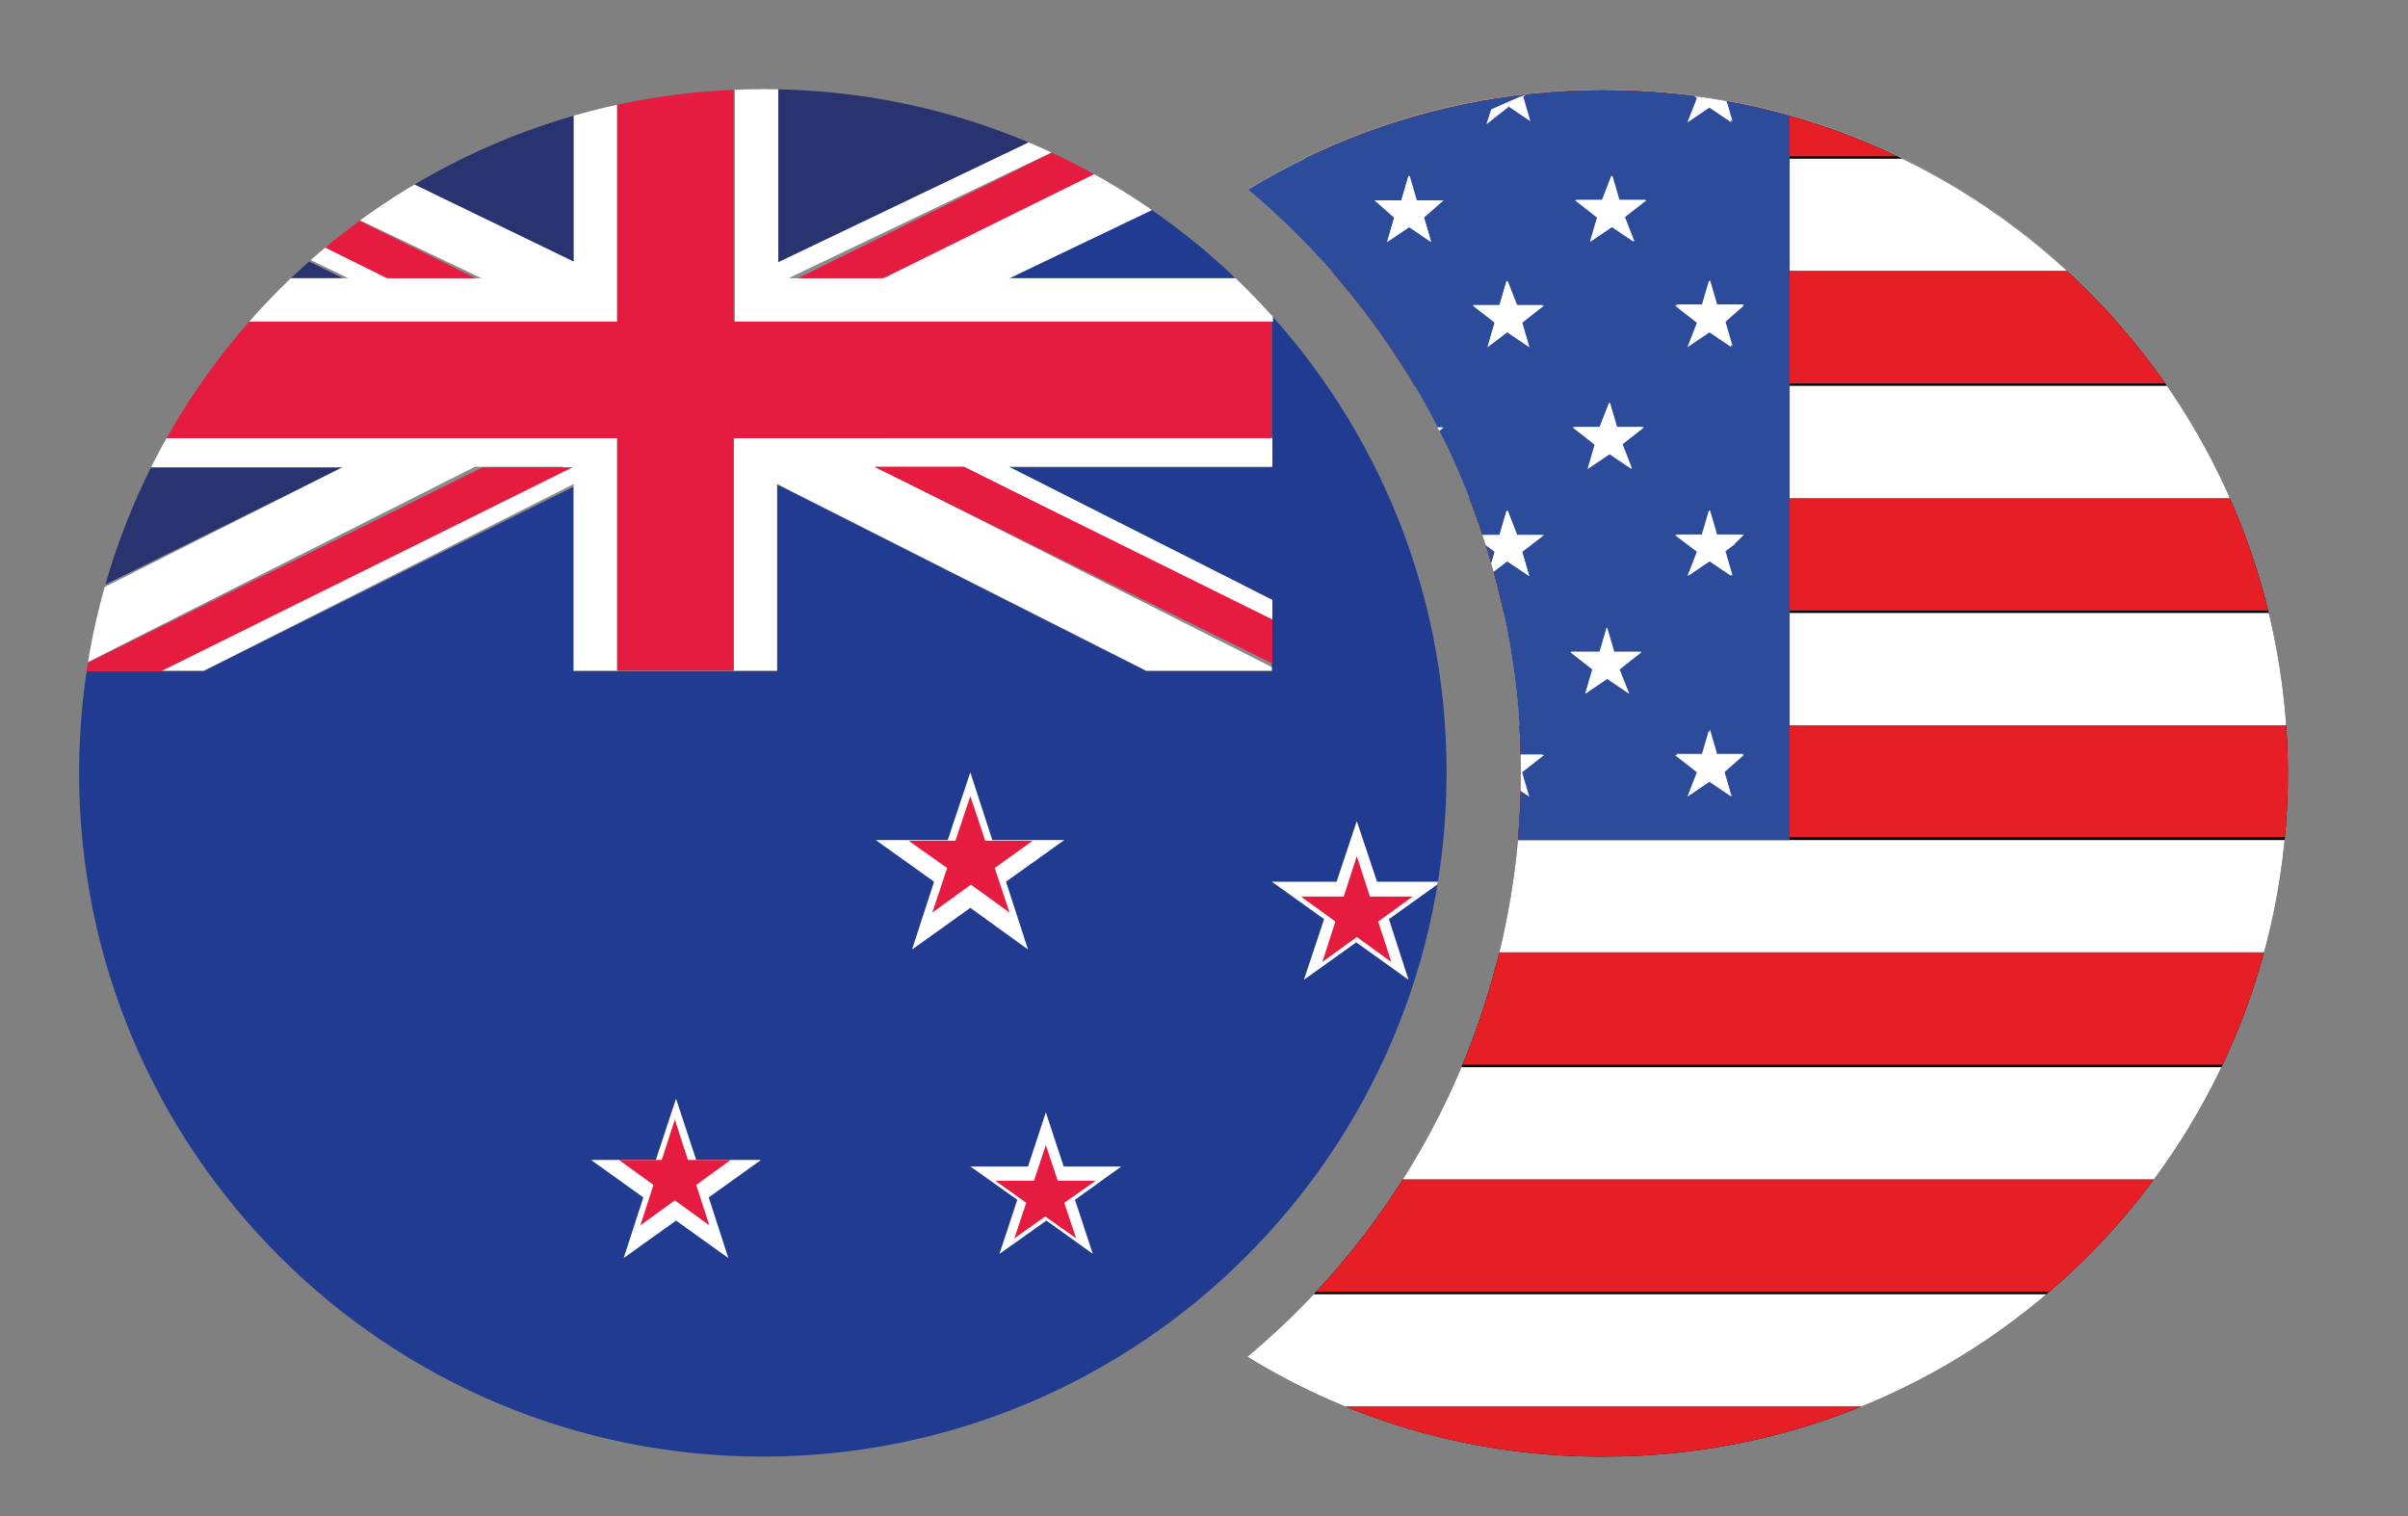 <?xml version="1.0" encoding="UTF-8"?><svg id="Layer_1" xmlns="http://www.w3.org/2000/svg" xmlns:xlink="http://www.w3.org/1999/xlink" viewBox="0 0 40.5 25.5"><rect x="0" y="0" width="40.5" height="25.5" fill="#808080" stroke="none"/><defs><style>.cls-1{fill:#fff;}.cls-2{fill:#e51b40;}.cls-3{clip-path:url(#clippath-2);}.cls-4{clip-path:url(#clippath-1);}.cls-5{fill:#28336f;}.cls-6{fill:#e51f25;}.cls-7{fill:#203b8f;}.cls-8{clip-path:url(#clippath);}.cls-9{fill:#2c4b9b;}.cls-10{fill:none;}.cls-11{fill:#8b8b8c;}.cls-12{fill:#010101;}</style><clipPath id="clippath"><path class="cls-10" d="M12.83,1.5C6.48,1.5,1.33,6.65,1.33,13s5.15,11.5,11.5,11.5,11.5-5.15,11.5-11.5c.01-6.34-5.12-11.49-11.46-11.5h-.04Z"/></clipPath><clipPath id="clippath-1"><path class="cls-10" d="M25.58,13c0-3.79-1.69-7.39-4.6-9.82,1.8-1.11,3.88-1.69,6-1.68,6.35,0,11.5,5.15,11.5,11.5s-5.15,11.5-11.5,11.5c-2.12,.01-4.2-.57-6-1.68,2.91-2.43,4.6-6.03,4.6-9.82Z"/></clipPath><clipPath id="clippath-2"><path class="cls-10" d="M26.98,1.52c6.35,0,11.5,5.15,11.5,11.5s-5.15,11.5-11.5,11.5-11.5-5.15-11.5-11.5c-.01-6.34,5.12-11.49,11.46-11.5,.01,0,.03,0,.04,0Z"/></clipPath></defs><g id="NZDUSD"><g id="c"><g id="d"><g id="l"><g><path class="cls-11" d="M12.83,1.5C6.48,1.5,1.33,6.65,1.33,13s5.15,11.5,11.5,11.5,11.5-5.15,11.5-11.5c.01-6.34-5.12-11.49-11.46-11.5h-.04Z"/><g class="cls-8"><g id="n"><g id="o"><path id="p" class="cls-7" d="M21.39,1.5v.98l-4.44,2.2h4.44v3.18h-4.43l4.43,2.24v1.19h-2.11l-6.21-3.14v3.14h-3.43v-3.1l-6.22,3.1H1.33v13.21H41.45V1.5H21.39Z"/><g id="q"><path id="r" class="cls-5" d="M1.33,7.86v2.19l4.43-2.19H1.33Z"/><path id="s" class="cls-5" d="M13.08,1.5v3.02l6.1-3.02h-6.1Z"/><path id="t" class="cls-5" d="M3.55,1.5l6.1,3.02V1.5H3.55Z"/><path id="u" class="cls-5" d="M1.33,4.68H5.77L1.33,2.49v2.19Z"/><path id="v" class="cls-1" d="M21.39,1.5l-6.64,3.18h-1.49l6.65-3.18h-.74l-6.08,2.91V1.5h-.73v3.91h9.05v-.73h-4.43l4.43-2.12V1.5h-.02Z"/><path id="w" class="cls-1" d="M9.65,1.5v2.9L3.66,1.5H1.43l6.67,3.18h-1.49L1.33,2.12v.37l4.53,2.19H1.33v.73H10.38V1.5h-.73Z"/><path id="x" class="cls-1" d="M14.84,7.37h-2.5v3.91h.73v-3.14l6.21,3.14h2.11v-.06l-6.65-3.36h1.49l5.17,2.61v-.38l-4.43-2.24h4.43v-.49h-6.56Z"/><path id="y" class="cls-1" d="M9.38,7.37H1.33v.49H5.76L1.33,10.09v1.12l6.66-3.36h1.49l-6.79,3.43h.74l6.22-3.14v3.14h.73v-3.91h-1Z"/><path id="z" class="cls-2" d="M8.12,7.86L1.33,11.22v.07h1.38l6.92-3.43h-1.51Z"/><path id="aa" class="cls-2" d="M1.33,1.5v.62l5.18,2.56h1.49L1.57,1.5h-.24Z"/><path id="ab" class="cls-2" d="M19.85,1.5l-6.43,3.18h1.44l6.43-3.18h-1.44Z"/><path id="ac" class="cls-2" d="M14.72,7.86l6.68,3.3v-.74l-5.19-2.57h-1.49Z"/><path id="ad" class="cls-2" d="M10.38,1.5v3.91H1.33v1.96H10.38v3.91h1.96v-3.91h9.05v-1.96H12.34V1.5h-1.96Z"/></g><g id="ae"><path id="af" class="cls-1" d="M21.39,14.83h1.09l.34-1.02,.34,1.02h1.08l-.88,.63,.33,1.02-.88-.63-.88,.63,.34-1.02-.88-.63Z"/><path id="ag" class="cls-2" d="M21.88,15.08h.72l.22-.68,.22,.68h.72l-.58,.42,.22,.68-.58-.42-.58,.42,.22-.68-.58-.42Z"/></g><g id="ah"><path id="ai" class="cls-1" d="M9.94,19.51h1.09l.34-1.03,.34,1.03h1.09l-.88,.63,.33,1.02-.88-.63-.88,.63,.33-1.02-.88-.63Z"/><path id="aj" class="cls-2" d="M10.41,19.51h.72l.22-.68,.22,.68h.72l-.58,.42,.22,.68-.58-.42-.58,.42,.22-.68-.58-.42Z"/></g><g id="ak"><path id="al" class="cls-1" d="M16.32,19.62h.97l.3-.91,.3,.91h.97l-.78,.56,.3,.91-.78-.56-.79,.56,.3-.91s-.79-.56-.79-.56Z"/><path id="am" class="cls-2" d="M16.75,19.86h.64l.2-.6,.2,.6h.64l-.53,.37,.2,.6-.52-.37-.52,.37,.2-.6-.52-.37h.01Z"/></g><g id="an"><path id="ao" class="cls-1" d="M14.73,14.13h1.21l.38-1.14,.37,1.14h1.21l-.98,.7,.37,1.14-.97-.7-.98,.7,.37-1.14-.98-.7Z"/><path id="ap" class="cls-2" d="M15.27,14.14h.8l.25-.75,.25,.75h.8l-.64,.46,.25,.75-.65-.47-.65,.47,.25-.75-.65-.46h-.01Z"/></g></g></g></g></g></g><g id="aq"><g><path class="cls-11" d="M25.58,13c0-3.79-1.69-7.39-4.6-9.82,1.8-1.11,3.88-1.69,6-1.68,6.35,0,11.5,5.15,11.5,11.5s-5.15,11.5-11.5,11.5c-2.12,.01-4.2-.57-6-1.68,2.91-2.43,4.6-6.03,4.6-9.82Z"/><g class="cls-4"><g id="as"><g><path class="cls-11" d="M26.98,1.52c6.35,0,11.5,5.15,11.5,11.5s-5.15,11.5-11.5,11.5-11.5-5.15-11.5-11.5c-.01-6.34,5.12-11.49,11.46-11.5,.01,0,.03,0,.04,0Z"/><g class="cls-3"><g id="au"><circle id="av" class="cls-12" cx="27.14" cy="13.15" r="12.57"/><path id="aw" class="cls-1" d="M15.07,16.02h24.11c.16-.62,.25-1.25,.29-1.89H14.79c.04,.64,.13,1.27,.29,1.89h-.01Zm1.6,3.82h20.91c.38-.6,.71-1.23,.99-1.89H15.69c.29,.65,.62,1.28,.99,1.89h-.01Zm3.86,3.82h13.23c.85-.54,1.64-1.17,2.34-1.89H18.19c.72,.71,1.5,1.34,2.34,1.89h0ZM33.72,2.67h-13.18c-.85,.54-1.64,1.17-2.34,1.89h17.87c-.69-.73-1.48-1.36-2.34-1.89h-.01Z"/><path id="ax" class="cls-6" d="M15.69,17.91h22.92c.25-.61,.45-1.25,.62-1.89H15.07c.16,.64,.37,1.27,.62,1.89Zm2.51,3.82h17.87c.56-.58,1.07-1.21,1.52-1.89H16.67c.45,.67,.96,1.31,1.52,1.89h0Zm8.95,3.82c2.34,0,4.63-.66,6.61-1.89h-13.22c1.98,1.24,4.27,1.9,6.61,1.89ZM15.07,10.27h24.11c-.16-.64-.36-1.28-.62-1.89H15.69c-.25,.61-.45,1.25-.62,1.89Zm-.33,2.87c0,.32,0,.63,.04,.94h24.73c.03-.31,.05-.63,.04-.94,0-.32,0-.63-.04-.94H14.79c-.03,.31-.05,.63-.04,.94h-.01Zm3.45-8.58c-.56,.58-1.07,1.21-1.52,1.89h20.91c-.44-.68-.95-1.32-1.52-1.89H18.19ZM27.14,.74c-2.34,0-4.62,.66-6.61,1.89h13.23c-1.99-1.23-4.28-1.89-6.62-1.89Z"/><path id="ay" class="cls-1" d="M14.79,12.2h24.72c-.05-.64-.15-1.27-.29-1.89H15.07c-.16,.62-.25,1.25-.29,1.89h.01Zm.9-3.82h22.92c-.28-.65-.61-1.29-.99-1.89H16.68c-.38,.6-.71,1.23-.99,1.89Z"/><g id="az"><path id="ba" class="cls-9" d="M30.1,.74c-5.25-1.67-15.24,3.27-15.24,10.13v3.26h15.24V.74Z"/><path id="bb" class="cls-1" d="M18.48,8.88s-.04,.08-.04,.12l.04-.12Zm-.12,.41c-.04,.12-.08,.25-.12,.41l.12-.41Zm.58,4.11l-.37-.25-.37,.25,.16-.41-.37-.29h.45l.12-.41,.16,.41h.45l-.37,.29,.12,.41h.02Zm1.68-1.85l-.37-.29-.37,.29,.12-.45-.37-.25h.45l.16-.41,.12,.41h.45l-.37,.25,.17,.45h.01Zm-.12-4.23l.16,.45-.37-.29-.37,.29,.12-.45-.37-.25h.45l.16-.41,.12,.41h.45l-.37,.25h.02Zm1.85,6.08l-.37-.25-.37,.25,.12-.41-.37-.29h.49l.12-.41,.12,.41h.45l-.37,.29,.17,.41h.01Zm0-4.23l-.16,.12,.16,.41-.37-.25-.37,.25,.12-.41-.16-.12-.21-.16h.49l.12-.41,.12,.41h.45l-.21,.16h.02Zm-.16-3.74l.16,.41-.37-.25-.37,.25,.12-.41-.37-.29h.49l.12-.41,.12,.41h.45l-.37,.29h.02Zm1.81,6.24l-.37-.25-.37,.25,.16-.41-.37-.29h.45l.12-.41,.16,.41h.45l-.37,.29,.13,.41h.01Zm-.09-4.19l.12,.41-.37-.25-.37,.25,.16-.41-.37-.29h.45l.12-.41,.16,.41h.45l-.37,.29h.02Zm.04-3.82l.12,.41-.37-.25-.37,.25,.12-.41-.33-.29h.45l.12-.41,.12,.41h.45l-.33,.29h.02Zm1.77,9.73l-.37-.25-.33,.25,.12-.41-.37-.29h.45l.12-.41,.16,.41h.45l-.37,.29,.12,.41h.02Zm.04-4.23l-.16,.12,.12,.41-.37-.25-.33,.25,.12-.41-.16-.12-.21-.16h.45l.12-.41,.16,.41h.45l-.21,.16h.02Zm-.16-3.74l.12,.41-.37-.25-.33,.25,.12-.41-.37-.29h.45l.12-.41,.16,.41h.45l-.37,.29h.02Zm1.81,6.24l-.37-.25-.37,.25,.12-.41-.37-.29h.49l.12-.41,.12,.41h.45l-.37,.29,.17,.41h.01Zm-.12-4.19l.16,.41-.37-.25-.37,.25,.12-.41-.37-.29h.45l.16-.41,.12,.41h.45l-.37,.29h.02Zm.04-3.82l.16,.41-.37-.25-.37,.25,.12-.41-.37-.29h.45l.16-.41,.12,.41h.45l-.37,.29h.02Zm1.81,9.73l-.37-.25-.37,.25,.16-.41-.37-.29h.45l.12-.41,.12,.41h.45l-.33,.29,.12,.41h.02Zm.04-4.23l-.16,.12,.12,.41-.37-.25-.37,.25,.16-.41-.16-.12-.21-.16h.45l.12-.41,.12,.41h.45l-.16,.16h0Zm-.16-3.74l.12,.41-.37-.25-.37,.25,.16-.41-.37-.29h.45l.12-.41,.12,.41h.45l-.33,.29h.02Zm0-3.78l.12,.41-.37-.25-.37,.25,.17-.41-.37-.29h.45l.12-.41,.12,.41h.45l-.33,.29h0Zm-3.65,.16l.37,.25-.12-.41,.04-.04c-.21,.08-.37,.16-.58,.25l-.08,.25,.37-.29h0Z"/><path id="bc" class="cls-1" d="M25.34,4.73l-.12,.41h-.45l.37,.29-.12,.41,.33-.25,.37,.25-.12-.41,.37-.29h-.45l-.16-.41h-.02Zm0,3.86l-.12,.41h-.45l.21,.16,.16,.12-.12,.41,.33-.25,.37,.25-.12-.41,.16-.12,.21-.16h-.45l-.16-.41h-.02Zm.16,4.11l-.16-.41-.12,.41h-.45l.37,.29-.12,.41,.33-.25,.37,.25-.12-.41,.37-.29h-.47Zm-3.53-7.97l-.12,.41h-.49l.37,.29-.12,.41,.37-.25,.37,.25-.16-.41,.37-.29h-.45l-.13-.41h-.01Zm0,3.86l-.12,.41h-.49l.21,.16,.16,.12-.12,.41,.37-.25,.37,.25-.16-.41,.16-.12,.21-.16h-.45l-.12-.41h-.02Zm.12,4.11l-.12-.41-.12,.41h-.49l.37,.29-.12,.41,.37-.25,.37,.25-.16-.41,.37-.29h-.47Zm-3.53-4.11l-.08,.29c.05-.09,.08-.19,.08-.29Z"/><path id="bd" class="cls-1" d="M18.93,9.7l-.12-.45,.16-.12,.21-.16h-.45l-.12-.41-.12,.25-.04,.12c-.04,.08-.04,.16-.08,.25l-.12,.41v.04l.37-.25,.33,.33h-.02Zm-.21,2.99l-.16-.41-.12,.41h-.45l.37,.29-.16,.41,.37-.25,.37,.25-.12-.41,.37-.29h-.47Zm8.34-5.91l-.16,.41h-.45l.37,.29-.12,.41,.37-.25,.37,.25-.16-.41,.37-.29h-.45l-.12-.41h-.02Zm.08,4.19l-.12-.41-.12,.41h-.49l.37,.29-.12,.41,.37-.25,.37,.25-.16-.41,.37-.29h-.47Zm-3.49-4.19l-.12,.41h-.45l.37,.29-.16,.41,.37-.25,.37,.25-.12-.41,.37-.29h-.45l-.17-.41h-.01Zm.12,4.19l-.16-.41-.12,.41h-.45l.37,.29-.16,.41,.37-.25,.37,.25-.12-.41,.37-.29h-.47Zm-3.49-4.31l-.16,.41h-.45l.37,.25-.12,.45,.37-.29,.37,.29-.16-.45,.37-.25h-.45l-.12-.41h-.02Zm.08,4.19l-.12-.41-.16,.41h-.45l.37,.25-.12,.45,.37-.29,.37,.29-.16-.45,.37-.25h-.47Zm8.38-6.12l-.12,.41h-.45l.37,.29-.16,.41,.37-.25,.37,.25-.12-.41,.33-.29h-.45l-.12-.41h-.02Zm-5.05-1.77l-.12,.41h-.45l.33,.29-.12,.41,.37-.25,.37,.25-.12-.41,.33-.29h-.45l-.12-.41h-.02Zm3.41,0l-.16,.41h-.45l.37,.29-.12,.41,.37-.25,.37,.25-.16-.41,.37-.29h-.45l-.12-.41h-.02Zm1.64-2.01l-.12,.41h-.45l.37,.29-.16,.41,.37-.25,.37,.25-.12-.41,.33-.29h-.45l-.12-.41h-.02Zm0,7.64l-.12,.41h-.45l.21,.16,.16,.12-.16,.41,.37-.25,.37,.25-.12-.41,.16-.12,.16-.16h-.45l-.12-.41h0Zm.12,4.11l-.12-.41-.12,.41h-.45l.37,.29-.16,.41,.37-.25,.37,.25-.12-.41,.33-.29h-.47Z"/></g></g></g></g></g></g></g></g></g></g></g></svg>